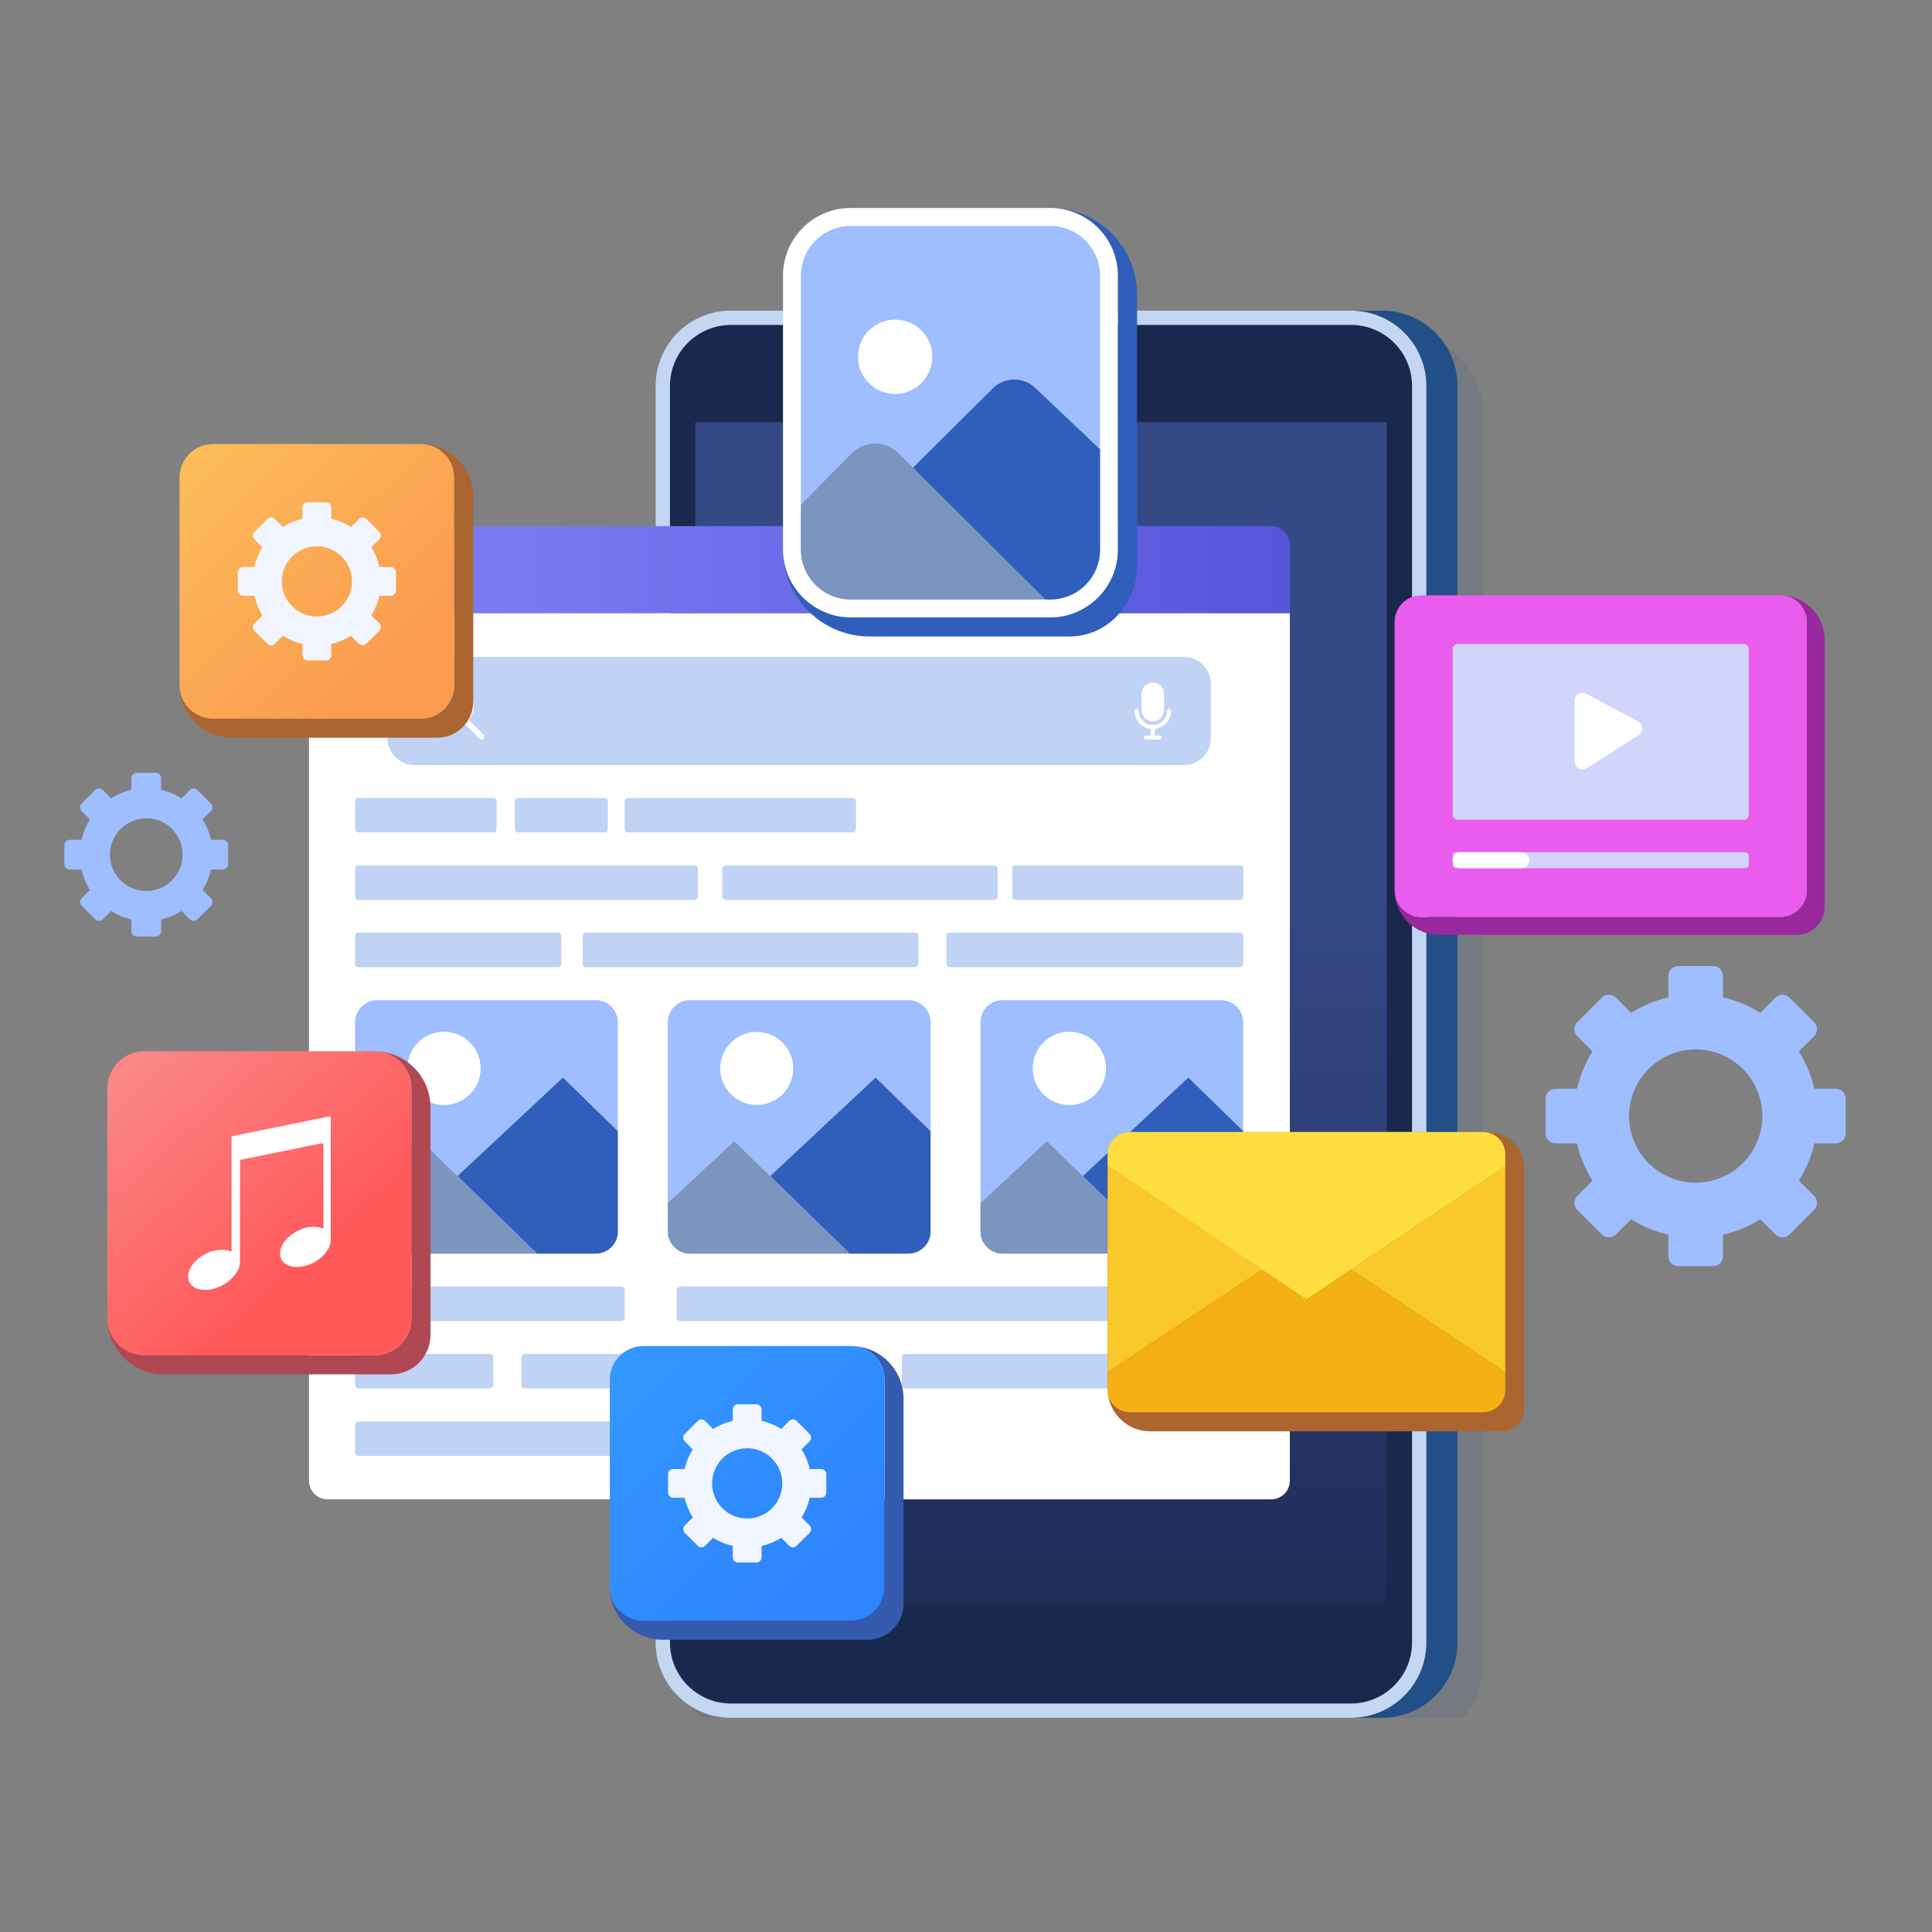 <svg width="90" height="90" viewBox="0 0 90 90" fill="none" xmlns="http://www.w3.org/2000/svg">
<rect x="0" y="0" width="90" height="90" fill="#808080" stroke="none"/>
<path opacity="0.1" d="M69.058 19.146V77.682C69.058 78.584 68.718 79.406 68.16 80.027L68.159 80.028H32.606L32.605 80.027C32.047 79.406 31.707 78.584 31.707 77.682V19.146C31.707 17.208 33.278 15.637 35.215 15.637H65.549C67.487 15.637 69.058 17.208 69.058 19.146Z" fill="#19468E"/>
<path d="M66.448 17.978V76.514C66.448 78.452 64.877 80.023 62.938 80.023H34.051C32.114 80.023 30.543 78.452 30.543 76.514V17.978C30.543 16.04 32.114 14.469 34.051 14.469H62.938C64.877 14.469 66.448 16.04 66.448 17.978Z" fill="#C3D7F2"/>
<path d="M34.049 79.356C32.483 79.356 31.209 78.081 31.209 76.514V17.978C31.209 16.412 32.483 15.137 34.049 15.137H62.937C64.504 15.137 65.778 16.411 65.778 17.978V76.514C65.778 78.081 64.504 79.356 62.937 79.356H34.049V79.356Z" fill="#1A284D"/>
<path d="M64.598 19.664H32.391V74.689H64.598V19.664Z" fill="url(#paint0_linear_1222_17635)"/>
<path d="M67.895 17.978V76.514C67.895 78.452 66.324 80.023 64.386 80.023H62.94C64.878 80.023 66.449 78.452 66.449 76.514V17.978C66.449 16.04 64.878 14.469 62.94 14.469H64.386C66.324 14.469 67.895 16.04 67.895 17.978Z" fill="#224F88"/>
<path d="M15.263 24.508H59.216C59.696 24.508 60.086 24.898 60.086 25.378V28.572H14.393V25.378C14.393 24.898 14.783 24.508 15.263 24.508Z" fill="url(#paint1_linear_1222_17635)"/>
<path d="M14.393 28.57H60.086V68.975C60.086 69.456 59.696 69.845 59.216 69.845H15.263C14.783 69.845 14.393 69.456 14.393 68.975V28.57Z" fill="white"/>
<path d="M17.518 26.686C17.596 26.357 17.392 26.028 17.064 25.95C16.735 25.873 16.406 26.076 16.328 26.405C16.25 26.733 16.454 27.063 16.783 27.14C17.111 27.218 17.441 27.015 17.518 26.686Z" fill="white"/>
<path d="M19.292 26.673C19.363 26.343 19.154 26.017 18.823 25.946C18.493 25.874 18.168 26.084 18.096 26.414C18.025 26.744 18.234 27.07 18.564 27.141C18.895 27.213 19.22 27.003 19.292 26.673Z" fill="white"/>
<path d="M21.022 26.794C21.16 26.486 21.021 26.124 20.712 25.987C20.404 25.85 20.042 25.988 19.905 26.297C19.768 26.605 19.906 26.967 20.215 27.104C20.523 27.242 20.885 27.103 21.022 26.794Z" fill="white"/>
<path d="M32.358 40.312H16.697C16.611 40.312 16.541 40.382 16.541 40.468V41.766C16.541 41.852 16.611 41.922 16.697 41.922H32.358C32.444 41.922 32.513 41.852 32.513 41.766V40.468C32.513 40.382 32.444 40.312 32.358 40.312Z" fill="#C0D3F4"/>
<path d="M46.317 40.312H33.8C33.714 40.312 33.645 40.382 33.645 40.468V41.766C33.645 41.852 33.714 41.922 33.8 41.922H46.317C46.403 41.922 46.473 41.852 46.473 41.766V40.468C46.473 40.382 46.403 40.312 46.317 40.312Z" fill="#C0D3F4"/>
<path d="M57.761 40.312H47.312C47.226 40.312 47.156 40.382 47.156 40.468V41.766C47.156 41.852 47.226 41.922 47.312 41.922H57.761C57.847 41.922 57.917 41.852 57.917 41.766V40.468C57.917 40.382 57.847 40.312 57.761 40.312Z" fill="#C0D3F4"/>
<path d="M22.824 63.07H16.697C16.611 63.07 16.541 63.14 16.541 63.226V64.524C16.541 64.61 16.611 64.68 16.697 64.68H22.824C22.91 64.68 22.979 64.61 22.979 64.524V63.226C22.979 63.14 22.91 63.07 22.824 63.07Z" fill="#C0D3F4"/>
<path d="M40.061 63.07H24.443C24.357 63.07 24.287 63.14 24.287 63.226V64.524C24.287 64.61 24.357 64.68 24.443 64.68H40.061C40.147 64.68 40.217 64.61 40.217 64.524V63.226C40.217 63.14 40.147 63.07 40.061 63.07Z" fill="#C0D3F4"/>
<path d="M57.784 63.07H42.165C42.079 63.07 42.01 63.14 42.01 63.226V64.524C42.01 64.61 42.079 64.68 42.165 64.68H57.784C57.87 64.68 57.939 64.61 57.939 64.524V63.226C57.939 63.14 57.87 63.07 57.784 63.07Z" fill="#C0D3F4"/>
<path d="M32.315 66.211H16.697C16.611 66.211 16.541 66.281 16.541 66.367V67.665C16.541 67.751 16.611 67.82 16.697 67.82H32.315C32.401 67.82 32.471 67.751 32.471 67.665V66.367C32.471 66.281 32.401 66.211 32.315 66.211Z" fill="#C0D3F4"/>
<path d="M28.946 59.934H16.697C16.611 59.934 16.541 60.003 16.541 60.089V61.387C16.541 61.473 16.611 61.543 16.697 61.543H28.946C29.032 61.543 29.101 61.473 29.101 61.387V60.089C29.101 60.003 29.032 59.934 28.946 59.934Z" fill="#C0D3F4"/>
<path d="M57.763 59.934H31.679C31.593 59.934 31.523 60.003 31.523 60.089V61.387C31.523 61.473 31.593 61.543 31.679 61.543H57.763C57.848 61.543 57.918 61.473 57.918 61.387V60.089C57.918 60.003 57.848 59.934 57.763 59.934Z" fill="#C0D3F4"/>
<path d="M25.992 43.445H16.697C16.611 43.445 16.541 43.515 16.541 43.601V44.899C16.541 44.985 16.611 45.055 16.697 45.055H25.992C26.078 45.055 26.148 44.985 26.148 44.899V43.601C26.148 43.515 26.078 43.445 25.992 43.445Z" fill="#C0D3F4"/>
<path d="M42.627 43.445H27.296C27.21 43.445 27.141 43.515 27.141 43.601V44.899C27.141 44.985 27.21 45.055 27.296 45.055H42.627C42.713 45.055 42.783 44.985 42.783 44.899V43.601C42.783 43.515 42.713 43.445 42.627 43.445Z" fill="#C0D3F4"/>
<path d="M57.763 43.445H44.24C44.154 43.445 44.084 43.515 44.084 43.601V44.899C44.084 44.985 44.154 45.055 44.24 45.055H57.763C57.849 45.055 57.918 44.985 57.918 44.899V43.601C57.918 43.515 57.849 43.445 57.763 43.445Z" fill="#C0D3F4"/>
<path d="M22.98 37.168H16.697C16.611 37.168 16.541 37.238 16.541 37.324V38.622C16.541 38.708 16.611 38.777 16.697 38.777H22.98C23.066 38.777 23.135 38.708 23.135 38.622V37.324C23.135 37.238 23.066 37.168 22.98 37.168Z" fill="#C0D3F4"/>
<path d="M24.135 38.777H28.161C28.247 38.777 28.316 38.708 28.316 38.622V37.324C28.316 37.238 28.247 37.168 28.161 37.168H24.135C24.049 37.168 23.979 37.238 23.979 37.324V38.622C23.979 38.708 24.049 38.777 24.135 38.777Z" fill="#C0D3F4"/>
<path d="M29.256 38.777H39.719C39.805 38.777 39.875 38.708 39.875 38.622V37.324C39.875 37.238 39.805 37.168 39.719 37.168H29.256C29.17 37.168 29.101 37.238 29.101 37.324V38.622C29.101 38.708 29.17 38.777 29.256 38.777Z" fill="#C0D3F4"/>
<path d="M16.539 47.627V56.047L19.636 53.154L21.311 54.788L26.222 50.199L28.783 52.697V47.627C28.783 47.054 28.319 46.59 27.746 46.59H17.577C17.004 46.59 16.539 47.054 16.539 47.627ZM20.682 51.471C19.742 51.471 18.98 50.709 18.98 49.769C18.98 48.829 19.742 48.069 20.682 48.069C21.622 48.069 22.383 48.829 22.383 49.769C22.383 50.709 21.62 51.471 20.682 51.471Z" fill="#9EBEFF"/>
<path d="M22.385 49.771C22.385 50.71 21.622 51.472 20.684 51.472C19.746 51.472 18.982 50.71 18.982 49.771C18.982 48.831 19.745 48.07 20.684 48.07C21.624 48.07 22.385 48.831 22.385 49.771Z" fill="white"/>
<path d="M25.018 58.402H17.577C17.004 58.402 16.539 57.938 16.539 57.365V56.044L19.636 53.152L21.311 54.786L22.325 55.776L25.018 58.402Z" fill="#7B95BF"/>
<path d="M28.783 52.694V57.364C28.783 57.937 28.319 58.401 27.745 58.401H25.018L22.325 55.775L21.311 54.785L26.222 50.195L28.783 52.694L28.783 52.694Z" fill="#305EBB"/>
<path d="M31.107 47.627V56.047L34.205 53.154L35.879 54.788L40.79 50.199L43.351 52.697V47.627C43.351 47.054 42.887 46.59 42.314 46.59H32.145C31.572 46.59 31.107 47.054 31.107 47.627Z" fill="#9EBEFF"/>
<path d="M35.253 51.472C34.313 51.472 33.551 50.71 33.551 49.771C33.551 48.831 34.313 48.07 35.253 48.07C36.192 48.07 36.953 48.831 36.953 49.771C36.953 50.71 36.191 51.472 35.253 51.472Z" fill="#9EBEFF"/>
<path d="M36.953 49.771C36.953 50.71 36.191 51.472 35.253 51.472C34.314 51.472 33.551 50.71 33.551 49.771C33.551 48.831 34.313 48.07 35.253 48.07C36.192 48.07 36.953 48.831 36.953 49.771Z" fill="white"/>
<path d="M39.586 58.402H32.145C31.572 58.402 31.107 57.938 31.107 57.365V56.044L34.205 53.152L35.879 54.786L36.893 55.776L39.586 58.402Z" fill="#7B95BF"/>
<path d="M43.351 52.694V57.364C43.351 57.937 42.887 58.401 42.314 58.401H39.586L36.893 55.775L35.879 54.785L40.79 50.195L43.351 52.694L43.351 52.694Z" fill="#305EBB"/>
<path d="M45.672 47.627V56.047L48.769 53.154L50.444 54.788L55.355 50.199L57.916 52.697V47.627C57.916 47.054 57.451 46.59 56.878 46.59H46.709C46.136 46.59 45.672 47.054 45.672 47.627ZM49.815 51.471C48.875 51.471 48.113 50.709 48.113 49.769C48.113 48.829 48.875 48.069 49.815 48.069C50.755 48.069 51.515 48.829 51.515 49.769C51.515 50.709 50.753 51.471 49.815 51.471Z" fill="#9EBEFF"/>
<path d="M51.517 49.771C51.517 50.71 50.755 51.472 49.817 51.472C48.879 51.472 48.115 50.71 48.115 49.771C48.115 48.831 48.877 48.07 49.817 48.07C50.757 48.07 51.517 48.831 51.517 49.771Z" fill="white"/>
<path d="M54.151 58.402H46.709C46.136 58.402 45.672 57.938 45.672 57.365V56.044L48.769 53.152L50.444 54.786L51.458 55.776L54.151 58.402Z" fill="#7B95BF"/>
<path d="M57.916 52.694V57.364C57.916 57.937 57.451 58.401 56.878 58.401H54.151L51.458 55.775L50.443 54.785L55.355 50.195L57.916 52.694L57.916 52.694Z" fill="#305EBB"/>
<path d="M55.149 30.602H19.309C18.613 30.602 18.049 31.166 18.049 31.862V34.382C18.049 35.078 18.613 35.642 19.309 35.642H55.149C55.845 35.642 56.409 35.078 56.409 34.382V31.862C56.409 31.166 55.845 30.602 55.149 30.602Z" fill="#C0D3F4"/>
<path d="M22.524 34.22L21.842 33.538C21.985 33.354 22.07 33.124 22.07 32.874C22.07 32.278 21.585 31.793 20.989 31.793C20.393 31.793 19.908 32.278 19.908 32.874C19.908 33.47 20.393 33.955 20.989 33.955C21.239 33.955 21.47 33.869 21.653 33.726L22.336 34.409C22.362 34.435 22.396 34.448 22.43 34.448C22.464 34.448 22.498 34.435 22.524 34.409C22.576 34.357 22.576 34.273 22.524 34.22H22.524ZM20.175 32.874C20.175 32.425 20.54 32.06 20.989 32.06C21.438 32.06 21.803 32.425 21.803 32.874C21.803 33.323 21.438 33.688 20.989 33.688C20.54 33.688 20.175 33.323 20.175 32.874Z" fill="white"/>
<path d="M53.702 33.603C53.991 33.603 54.225 33.369 54.225 33.081V32.316C54.225 32.027 53.991 31.793 53.702 31.793C53.414 31.793 53.18 32.027 53.18 32.316V33.081C53.18 33.369 53.414 33.603 53.702 33.603Z" fill="white"/>
<path d="M54.551 33.115C54.551 33.062 54.508 33.02 54.455 33.02C54.402 33.02 54.359 33.062 54.359 33.115C54.359 33.478 54.064 33.773 53.701 33.773C53.338 33.773 53.043 33.478 53.043 33.115C53.043 33.062 53 33.02 52.947 33.02C52.895 33.02 52.852 33.062 52.852 33.115C52.852 33.551 53.182 33.912 53.605 33.96V34.26H53.385C53.332 34.26 53.289 34.303 53.289 34.356C53.289 34.409 53.332 34.452 53.385 34.452H54.017C54.07 34.452 54.113 34.409 54.113 34.356C54.113 34.303 54.07 34.26 54.017 34.26H53.797V33.96C54.221 33.912 54.551 33.551 54.551 33.115Z" fill="white"/>
<path d="M52.08 12.839V25.61C52.08 27.349 50.667 28.761 48.93 28.761H39.626C39.014 28.761 38.444 28.587 37.961 28.284C37.068 27.728 36.475 26.737 36.475 25.61V12.839C36.475 11.102 37.887 9.688 39.626 9.688H48.93C50.667 9.688 52.08 11.102 52.08 12.839Z" fill="white"/>
<path d="M48.929 10.527H39.625C38.347 10.527 37.31 11.563 37.31 12.841V25.613C37.31 26.891 38.347 27.927 39.625 27.927H48.929C50.207 27.927 51.243 26.891 51.243 25.613V12.841C51.243 11.563 50.207 10.527 48.929 10.527Z" fill="#9EBEFF"/>
<path d="M48.693 27.925H39.625C38.347 27.925 37.31 26.889 37.31 25.611V23.52L39.659 21.127C40.261 20.515 41.245 20.509 41.853 21.115L42.528 21.787L48.693 27.925L48.693 27.925Z" fill="#7B95BF"/>
<path d="M51.244 20.931V25.612C51.244 26.89 50.208 27.926 48.93 27.926H48.694L42.529 21.787L46.249 18.092C46.793 17.552 47.668 17.541 48.224 18.069L51.244 20.931L51.244 20.931Z" fill="#305EBB"/>
<path d="M43.391 16.986C43.593 16.052 43 15.13 42.065 14.928C41.131 14.726 40.209 15.319 40.007 16.253C39.805 17.188 40.398 18.109 41.333 18.312C42.267 18.514 43.188 17.921 43.391 16.986Z" fill="white"/>
<path d="M48.93 9.688C51.161 9.688 52.969 11.496 52.969 13.726V26.352C52.969 28.173 51.559 29.65 49.819 29.65H40.514C38.283 29.65 36.475 27.841 36.475 25.61C36.475 26.737 37.069 27.728 37.961 28.284C38.444 28.587 39.014 28.761 39.626 28.761H48.93C50.667 28.761 52.08 27.349 52.08 25.61V12.839C52.08 11.102 50.667 9.688 48.93 9.688L48.93 9.688Z" fill="#305EBB"/>
<path d="M71.011 54.415C71.011 53.487 70.258 52.734 69.33 52.734H52.684C52.084 52.734 51.598 53.23 51.598 53.842V64.692C51.598 65.788 52.486 66.677 53.582 66.677H69.924C70.524 66.677 71.011 66.181 71.011 65.569V54.415Z" fill="#AA6531"/>
<path d="M70.122 63.932V64.753C70.122 65.325 69.658 65.789 69.085 65.789H52.634C52.062 65.789 51.598 65.325 51.598 64.753V63.932L58.791 59.145L60.86 60.535L62.929 59.145L70.122 63.932Z" fill="#F5B014"/>
<path d="M58.791 59.14L51.598 63.927V54.305L58.791 59.14Z" fill="#F9C82B"/>
<path d="M70.123 54.305V63.927L62.93 59.14L70.123 54.305Z" fill="#F9C82B"/>
<path d="M70.122 53.771V54.308L62.929 59.143L60.86 60.534L58.791 59.144L51.598 54.308V53.771C51.598 53.198 52.062 52.734 52.634 52.734H69.085C69.658 52.734 70.122 53.198 70.122 53.771Z" fill="#FFDE42"/>
<path d="M20.055 51.59V62.183C20.055 63.199 19.23 64.023 18.214 64.023H7.621C6.174 64.023 5 62.85 5 61.402C5 62.359 5.776 63.135 6.733 63.135H17.433C18.39 63.135 19.166 62.359 19.166 61.402V50.701C19.166 49.745 18.39 48.969 17.433 48.969C18.881 48.969 20.055 50.142 20.055 51.59L20.055 51.59Z" fill="#AF4852"/>
<path d="M17.433 48.969H6.733C5.776 48.969 5 49.745 5 50.701V61.402C5 62.359 5.776 63.135 6.733 63.135H17.433C18.39 63.135 19.166 62.359 19.166 61.402V50.701C19.166 49.745 18.39 48.969 17.433 48.969Z" fill="url(#paint2_linear_1222_17635)"/>
<path d="M15.066 52.058V52.062L10.844 52.922C10.811 52.929 10.787 52.958 10.787 52.992V58.313C10.479 58.159 10.007 58.187 9.563 58.418C8.946 58.739 8.616 59.329 8.828 59.735C9.039 60.141 9.71 60.21 10.328 59.889C10.843 59.621 11.181 59.165 11.179 58.787V54.082C11.179 54.052 11.199 54.027 11.229 54.021L14.991 53.257C15.03 53.249 15.066 53.279 15.066 53.318V57.243C14.757 57.09 14.286 57.117 13.841 57.349C13.224 57.669 12.895 58.259 13.106 58.665C13.317 59.071 13.989 59.141 14.606 58.819C15.121 58.552 15.434 58.097 15.402 57.718H15.405V52.079C15.405 52.034 15.364 52.001 15.32 52.009L15.066 52.058Z" fill="white"/>
<path d="M42.09 65.157V74.712C42.09 75.636 41.341 76.385 40.417 76.385H30.862C29.507 76.385 28.408 75.286 28.408 73.931C28.408 74.796 29.11 75.496 29.974 75.496H39.636C40.501 75.496 41.202 74.796 41.202 73.931V64.268C41.202 63.405 40.501 62.703 39.636 62.703C40.991 62.703 42.09 63.802 42.09 65.157H42.09Z" fill="#355BAF"/>
<path d="M41.202 64.268V73.931C41.202 74.796 40.501 75.496 39.636 75.496H29.974C29.11 75.496 28.408 74.796 28.408 73.931V64.268C28.408 63.405 29.11 62.703 29.974 62.703H39.636C40.501 62.703 41.202 63.405 41.202 64.268Z" fill="url(#paint3_linear_1222_17635)"/>
<path d="M38.249 68.433H37.721C37.645 68.103 37.515 67.793 37.341 67.516L37.715 67.142C37.809 67.047 37.809 66.894 37.715 66.799L37.108 66.194C37.015 66.099 36.861 66.099 36.767 66.194L36.393 66.568C36.116 66.394 35.806 66.263 35.476 66.187V65.66C35.476 65.526 35.368 65.418 35.235 65.418H34.377C34.245 65.418 34.136 65.526 34.136 65.66V66.187C33.806 66.263 33.498 66.394 33.219 66.568L32.846 66.194C32.752 66.099 32.598 66.099 32.504 66.194L31.898 66.799C31.804 66.894 31.804 67.047 31.898 67.142L32.271 67.516C32.097 67.793 31.968 68.103 31.892 68.433H31.363C31.23 68.433 31.121 68.54 31.121 68.674V69.531C31.121 69.664 31.23 69.773 31.363 69.773H31.892C31.968 70.103 32.097 70.411 32.271 70.689L31.898 71.062C31.804 71.157 31.804 71.311 31.898 71.405L32.504 72.01C32.598 72.105 32.752 72.105 32.846 72.01L33.219 71.637C33.498 71.812 33.806 71.941 34.136 72.017V72.545C34.136 72.679 34.245 72.788 34.377 72.788H35.235C35.368 72.788 35.476 72.679 35.476 72.545V72.017C35.806 71.941 36.116 71.812 36.393 71.637L36.767 72.01C36.861 72.105 37.015 72.105 37.108 72.01L37.715 71.405C37.809 71.311 37.809 71.157 37.715 71.062L37.341 70.689C37.515 70.411 37.645 70.103 37.721 69.773H38.249C38.383 69.773 38.491 69.664 38.491 69.531V68.674C38.491 68.54 38.383 68.433 38.249 68.433ZM34.807 70.738C33.903 70.738 33.171 70.005 33.171 69.102C33.171 68.199 33.903 67.466 34.807 67.466C35.71 67.466 36.443 68.199 36.443 69.102C36.443 70.005 35.71 70.738 34.807 70.738Z" fill="#F0F5FF"/>
<path d="M22.045 23.137V32.692C22.045 33.616 21.296 34.365 20.372 34.365H10.817C9.462 34.365 8.363 33.267 8.363 31.912C8.363 32.776 9.065 33.477 9.929 33.477H19.591C20.456 33.477 21.157 32.776 21.157 31.912V22.249C21.157 21.386 20.456 20.684 19.591 20.684C20.947 20.684 22.045 21.782 22.045 23.137L22.045 23.137Z" fill="#AA6531"/>
<path d="M21.157 22.249V31.912C21.157 32.776 20.456 33.477 19.591 33.477H9.929C9.065 33.477 8.363 32.776 8.363 31.912V22.249C8.363 21.386 9.065 20.684 9.929 20.684H19.591C20.456 20.684 21.157 21.386 21.157 22.249Z" fill="url(#paint4_linear_1222_17635)"/>
<path d="M18.204 26.413H17.677C17.6 26.084 17.47 25.774 17.296 25.497L17.67 25.122C17.764 25.028 17.764 24.874 17.67 24.78L17.063 24.174C16.97 24.08 16.817 24.08 16.722 24.174L16.348 24.549C16.071 24.374 15.761 24.244 15.431 24.168V23.64C15.431 23.506 15.324 23.398 15.19 23.398H14.332C14.2 23.398 14.091 23.506 14.091 23.64V24.168C13.761 24.244 13.453 24.374 13.174 24.549L12.801 24.174C12.707 24.08 12.553 24.08 12.459 24.174L11.853 24.78C11.759 24.874 11.759 25.028 11.853 25.122L12.226 25.497C12.052 25.774 11.923 26.084 11.847 26.413H11.318C11.185 26.413 11.076 26.521 11.076 26.655V27.512C11.076 27.645 11.185 27.753 11.318 27.753H11.847C11.923 28.083 12.052 28.392 12.226 28.67L11.853 29.043C11.759 29.137 11.759 29.291 11.853 29.386L12.459 29.991C12.553 30.085 12.707 30.085 12.801 29.991L13.174 29.618C13.453 29.793 13.761 29.921 14.091 29.997V30.525C14.091 30.659 14.2 30.768 14.332 30.768H15.19C15.324 30.768 15.431 30.659 15.431 30.525V29.997C15.761 29.921 16.071 29.793 16.348 29.618L16.722 29.991C16.817 30.085 16.97 30.085 17.063 29.991L17.67 29.386C17.764 29.291 17.764 29.137 17.67 29.043L17.296 28.67C17.47 28.392 17.6 28.083 17.677 27.753H18.204C18.338 27.753 18.446 27.645 18.446 27.512V26.655C18.446 26.521 18.338 26.413 18.204 26.413ZM14.762 28.719C13.858 28.719 13.126 27.986 13.126 27.083C13.126 26.179 13.858 25.447 14.762 25.447C15.665 25.447 16.398 26.179 16.398 27.083C16.398 27.986 15.665 28.719 14.762 28.719Z" fill="#F0F5FF"/>
<path d="M82.933 27.734C84.075 27.734 85.001 28.66 85.001 29.803V42.243C85.001 42.964 84.424 43.548 83.712 43.548H67.035C65.893 43.548 64.967 42.622 64.967 41.48C64.967 42.163 65.521 42.716 66.203 42.716H82.933C83.616 42.716 84.169 42.163 84.169 41.48V28.971C84.169 28.288 83.616 27.734 82.933 27.734Z" fill="#98289E"/>
<path d="M84.169 28.971V41.48C84.169 42.163 83.616 42.716 82.933 42.716H66.203C65.521 42.716 64.967 42.163 64.967 41.48V28.971C64.967 28.288 65.521 27.734 66.203 27.734H82.933C83.616 27.734 84.169 28.288 84.169 28.971Z" fill="#EA5CEE"/>
<g style="mix-blend-mode:multiply">
<path d="M81.229 30H67.908C67.778 30 67.672 30.106 67.672 30.236V37.956C67.672 38.086 67.778 38.192 67.908 38.192H81.229C81.359 38.192 81.465 38.086 81.465 37.956V30.236C81.465 30.106 81.359 30 81.229 30Z" fill="#D1D4FB"/>
</g>
<path d="M73.348 32.652V35.472C73.348 35.768 73.675 35.947 73.924 35.787L76.332 34.249C76.574 34.094 76.559 33.737 76.306 33.602L73.898 32.322C73.649 32.189 73.348 32.37 73.348 32.652Z" fill="white"/>
<g style="mix-blend-mode:multiply">
<path d="M67.841 39.699H81.296C81.389 39.699 81.465 39.775 81.465 39.869V40.279C81.465 40.372 81.389 40.448 81.296 40.448H67.841C67.748 40.448 67.672 40.372 67.672 40.279V39.869C67.672 39.775 67.748 39.699 67.841 39.699Z" fill="#D1D4FB"/>
</g>
<path d="M70.868 39.699H68.046C67.84 39.699 67.672 39.867 67.672 40.074C67.672 40.281 67.84 40.448 68.046 40.448H70.868C71.075 40.448 71.243 40.281 71.243 40.074C71.243 39.867 71.075 39.699 70.868 39.699Z" fill="white"/>
<path d="M85.523 50.719H84.522C84.377 50.094 84.131 49.506 83.799 48.98L84.509 48.271C84.689 48.091 84.689 47.8 84.509 47.62L83.359 46.472C83.182 46.293 82.89 46.293 82.711 46.472L82.001 47.182C81.475 46.851 80.888 46.604 80.262 46.46V45.458C80.262 45.204 80.058 45 79.804 45H78.177C77.926 45 77.719 45.204 77.719 45.458V46.46C77.094 46.604 76.509 46.851 75.981 47.182L75.273 46.472C75.094 46.293 74.802 46.293 74.623 46.472L73.475 47.62C73.295 47.8 73.295 48.091 73.475 48.271L74.182 48.98C73.851 49.506 73.607 50.094 73.462 50.719H72.458C72.207 50.719 72 50.923 72 51.178V52.804C72 53.056 72.207 53.262 72.458 53.262H73.462C73.607 53.888 73.851 54.473 74.182 55.001L73.475 55.709C73.295 55.888 73.295 56.179 73.475 56.359L74.623 57.507C74.802 57.686 75.094 57.686 75.273 57.507L75.981 56.8C76.509 57.131 77.094 57.375 77.719 57.519V58.521C77.719 58.775 77.926 58.982 78.177 58.982H79.804C80.058 58.982 80.262 58.775 80.262 58.521V57.519C80.888 57.375 81.475 57.131 82.001 56.8L82.711 57.507C82.89 57.686 83.182 57.686 83.359 57.507L84.509 56.359C84.689 56.179 84.689 55.888 84.509 55.709L83.799 55.001C84.131 54.473 84.377 53.888 84.522 53.262H85.523C85.777 53.262 85.981 53.056 85.981 52.804V51.178C85.981 50.923 85.777 50.719 85.523 50.719ZM78.992 55.093C77.278 55.093 75.888 53.703 75.888 51.99C75.888 50.276 77.278 48.886 78.992 48.886C80.706 48.886 82.096 50.276 82.096 51.99C82.096 53.703 80.706 55.093 78.992 55.093Z" fill="#9EBEFF"/>
<path d="M10.378 39.12H9.831C9.753 38.779 9.618 38.458 9.437 38.172L9.825 37.784C9.922 37.687 9.922 37.528 9.825 37.43L9.197 36.803C9.1 36.705 8.941 36.705 8.843 36.803L8.456 37.191C8.169 37.01 7.849 36.875 7.508 36.796V36.25C7.508 36.111 7.396 36 7.258 36H6.37C6.233 36 6.12 36.111 6.12 36.25V36.796C5.779 36.875 5.46 37.01 5.172 37.191L4.786 36.803C4.688 36.705 4.529 36.705 4.431 36.803L3.805 37.43C3.707 37.528 3.707 37.687 3.805 37.784L4.19 38.172C4.01 38.458 3.877 38.779 3.798 39.12H3.25C3.113 39.12 3 39.232 3 39.37V40.258C3 40.395 3.113 40.508 3.25 40.508H3.798C3.877 40.849 4.01 41.168 4.19 41.456L3.805 41.842C3.707 41.94 3.707 42.099 3.805 42.197L4.431 42.823C4.529 42.921 4.688 42.921 4.786 42.823L5.172 42.437C5.46 42.618 5.779 42.751 6.12 42.83V43.376C6.12 43.515 6.233 43.628 6.37 43.628H7.258C7.396 43.628 7.508 43.515 7.508 43.376V42.83C7.849 42.751 8.169 42.618 8.456 42.437L8.843 42.823C8.941 42.921 9.1 42.921 9.197 42.823L9.825 42.197C9.922 42.099 9.922 41.94 9.825 41.842L9.437 41.456C9.618 41.168 9.753 40.849 9.831 40.508H10.378C10.516 40.508 10.628 40.395 10.628 40.258V39.37C10.628 39.232 10.516 39.12 10.378 39.12ZM6.815 41.507C5.88 41.507 5.121 40.748 5.121 39.813C5.121 38.878 5.88 38.12 6.815 38.12C7.75 38.12 8.508 38.878 8.508 39.813C8.508 40.748 7.75 41.507 6.815 41.507Z" fill="#9EBEFF"/>
<defs>
<linearGradient id="paint0_linear_1222_17635" x1="48.494" y1="75.44" x2="48.494" y2="41.773" gradientUnits="userSpaceOnUse">
<stop stop-color="#1E2B56"/>
<stop offset="1" stop-color="#354986"/>
</linearGradient>
<linearGradient id="paint1_linear_1222_17635" x1="12.661" y1="26.54" x2="72.749" y2="26.54" gradientUnits="userSpaceOnUse">
<stop stop-color="#8485FB"/>
<stop offset="1" stop-color="#4A49D1"/>
</linearGradient>
<linearGradient id="paint2_linear_1222_17635" x1="4.608" y1="47.667" x2="14.447" y2="58.704" gradientUnits="userSpaceOnUse">
<stop stop-color="#FA9090"/>
<stop offset="1" stop-color="#FF595A"/>
</linearGradient>
<linearGradient id="paint3_linear_1222_17635" x1="27.209" y1="61.156" x2="38.416" y2="72.877" gradientUnits="userSpaceOnUse">
<stop stop-color="#349CFF"/>
<stop offset="1" stop-color="#2F85FE"/>
</linearGradient>
<linearGradient id="paint4_linear_1222_17635" x1="7.164" y1="19.136" x2="18.372" y2="30.857" gradientUnits="userSpaceOnUse">
<stop stop-color="#FCC35B"/>
<stop offset="1" stop-color="#FB9B50"/>
</linearGradient>
</defs>
</svg>
